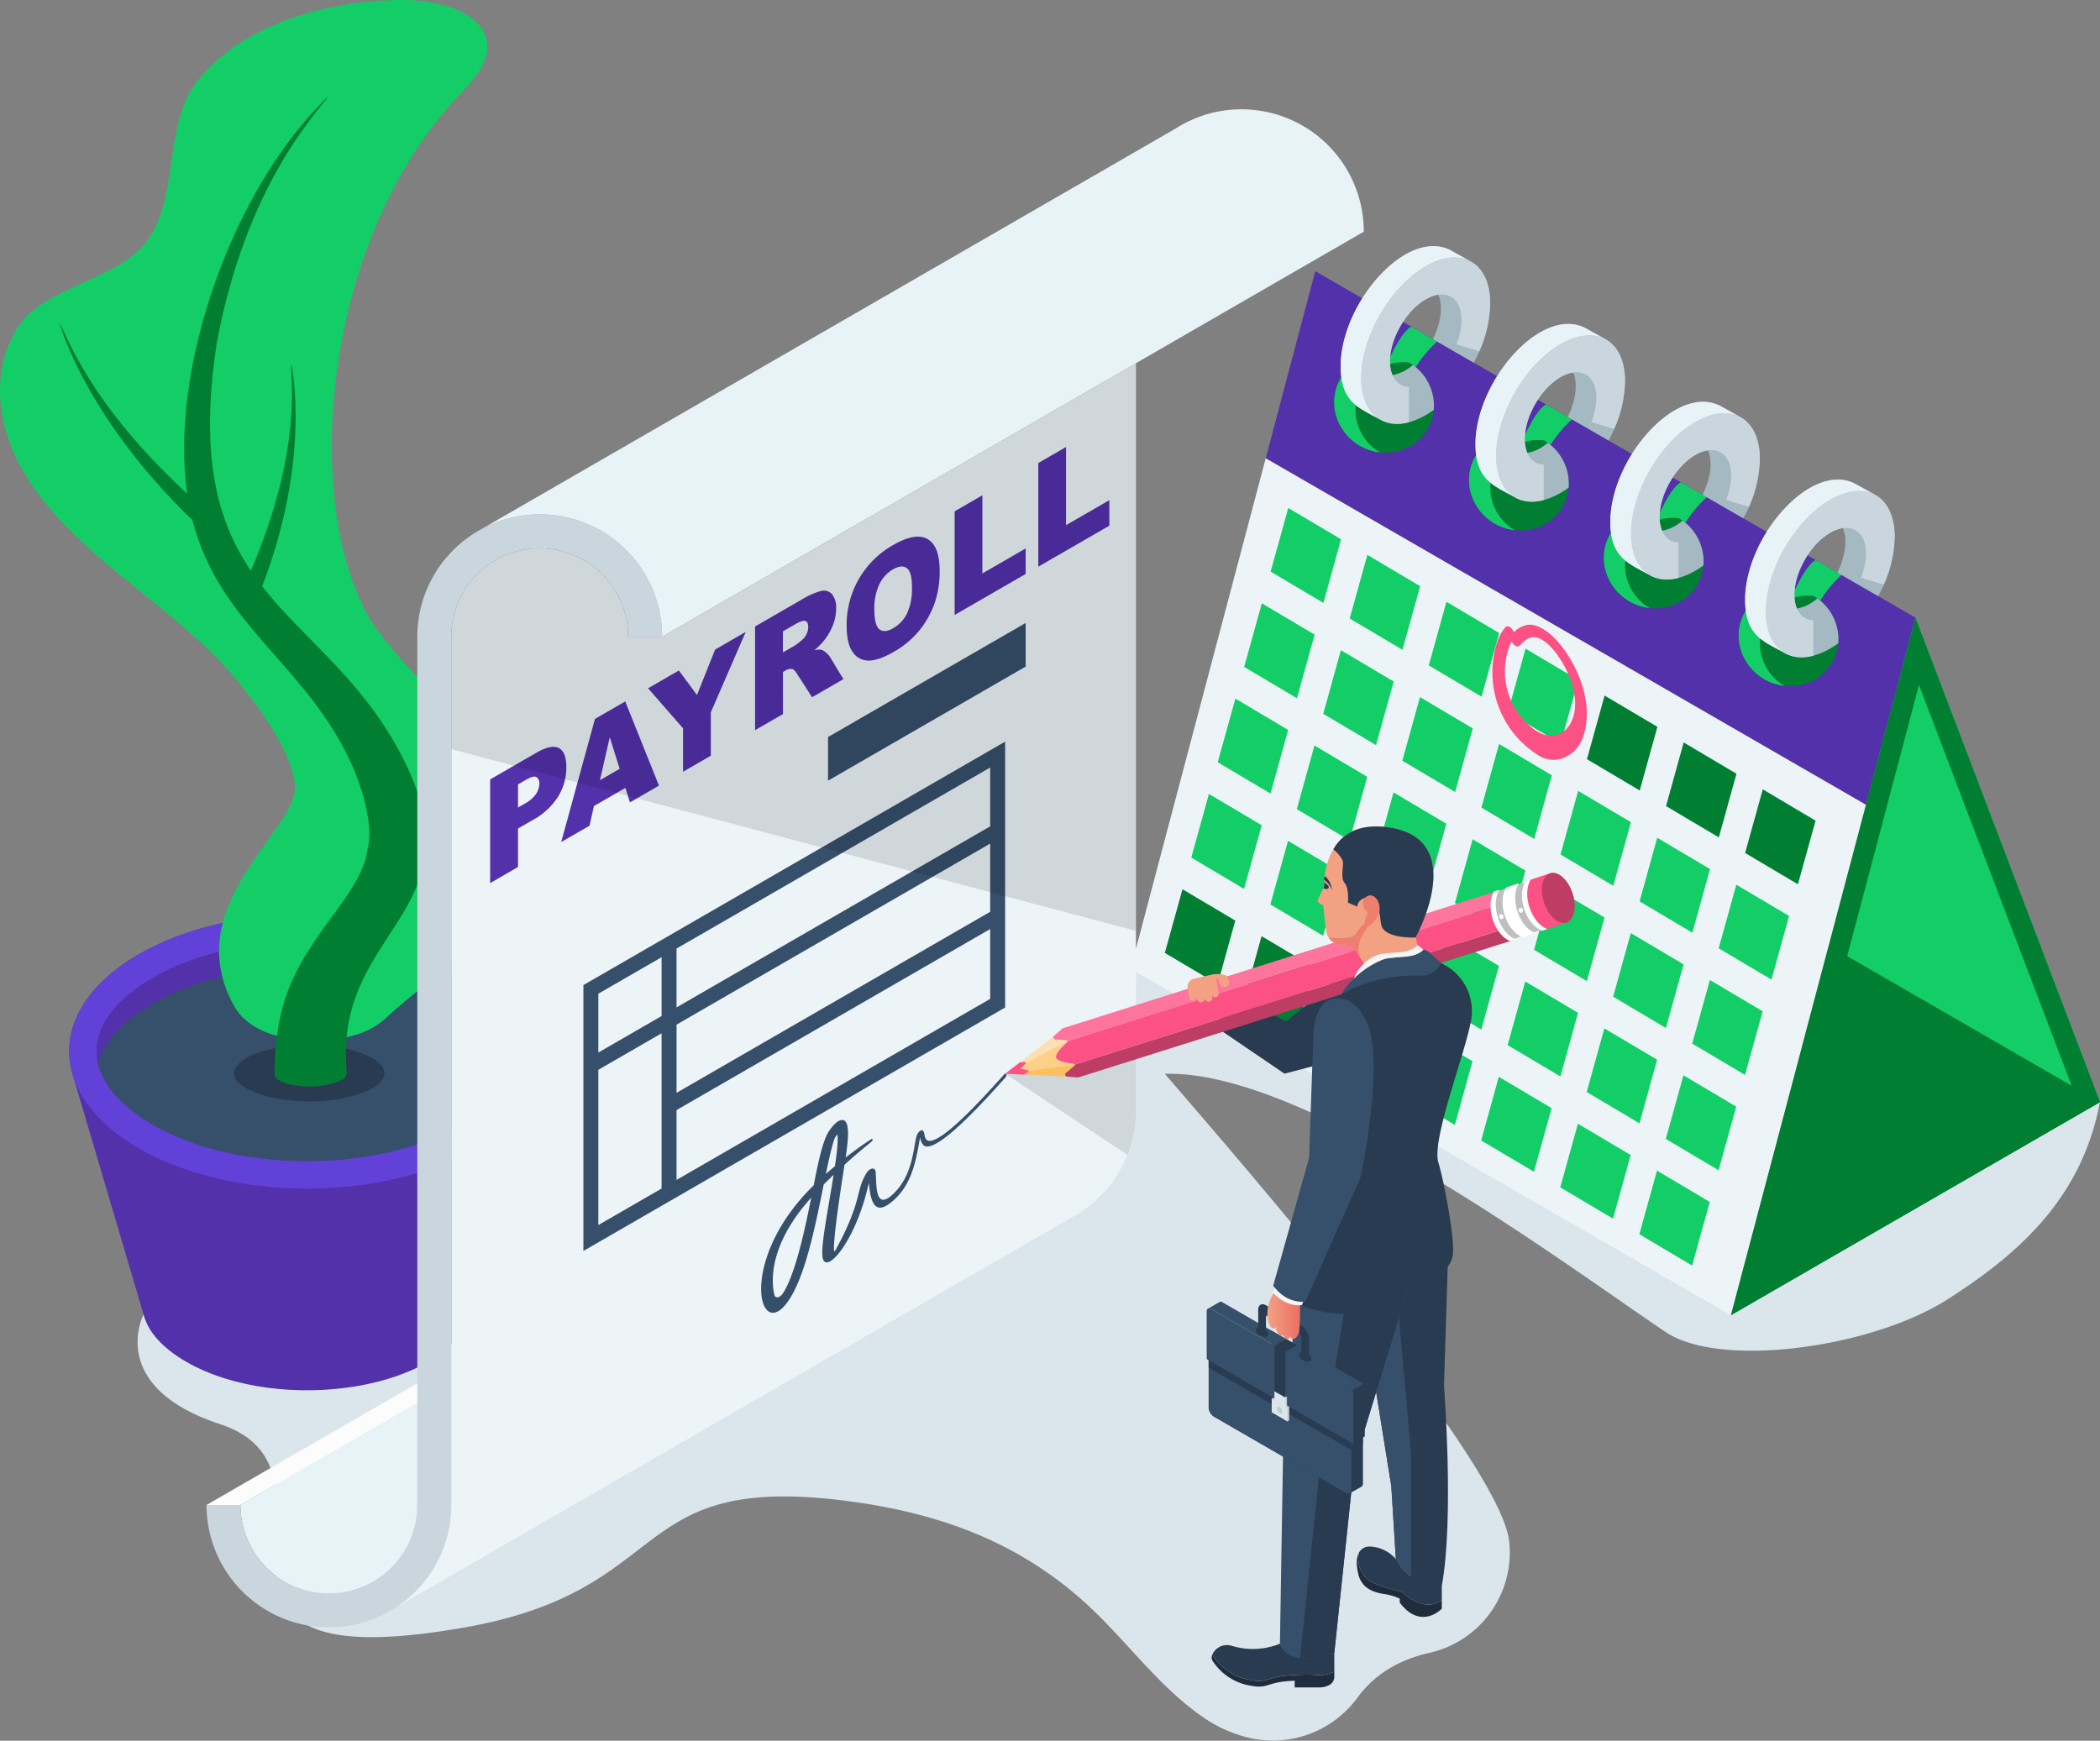 <svg xmlns="http://www.w3.org/2000/svg" xmlns:xlink="http://www.w3.org/1999/xlink" width="603.501" height="500.338" viewBox="0 0 603.501 500.338"><rect x="0" y="0" width="603.501" height="500.338" fill="#808080" stroke="none"/><defs><style>.a{fill:#dbe6ec;}.b{fill:#5331ab;}.c{fill:#6141d8;}.d{fill:#364f6b;}.e{fill:#293b50;}.f{fill:#13ce66;}.g{fill:#007f33;}.h{fill:#ecf4f8;}.i{fill:#3fc1c9;}.j{fill:#a5b9c2;}.k{fill:#cad6de;}.l{fill:#e8f3f8;}.m{fill:#fc5185;}.n{opacity:0.12;}.o{fill:#fcfcfc;}.p{fill:#ccc;}.q{fill:#fcc062;}.r{fill:#fd749d;}.s{fill:#fddfb1;}.t{fill:#fdd089;}.u{fill:#bd3d64;}.v{fill:#fff;}.w{fill:#bfbfbf;}.x{fill:#1f2c3c;}.y{fill:url(#a);}.z{fill:#f5f5f5;}.aa{fill:#ee7e6e;}.ab{fill:#c2cbce;}.ac{fill:url(#b);}.ad{fill:url(#c);}</style><linearGradient id="a" x1="-131.232" y1="0.456" x2="-132.567" y2="0.558" gradientUnits="objectBoundingBox"><stop offset="0" stop-color="#f3a183"/><stop offset="1" stop-color="#ec6f66"/></linearGradient><linearGradient id="b" x1="0" y1="0.5" x2="1" y2="0.5" xlink:href="#a"/><linearGradient id="c" x1="26.917" y1="-61.986" x2="27.925" y2="-61.986" xlink:href="#a"/></defs><g transform="translate(-0.373 -25.951)"><path class="a" d="M583.938,209.533,327.223,156.954,132.245,236.978,21.7,270.592s-10.86,20.7,22.014,31.531c42.33,13.945-23.018,74.922,70.387,58.393,61.636-10.906,45.456-45.174,111.3-36.117,25.116,3.455,47.017,11.445,66.006,28.246,12.419,10.987,21.95,25.271,35.8,34.387a38.5,38.5,0,0,0,12.493,5.306A30.086,30.086,0,0,0,370.626,380.6c4.536-6.131,11.211-10.61,20.469-12.727a29.551,29.551,0,0,0,23.144-31.025c-.028-.347-.06-.694-.1-1.043-2.5-23.6-81.23-113.774-98.951-134.38,40.35-1.371,115.042,54.846,143.963,74.228,15.682,10.509,58.972,4.521,80.684-9.234,22.625-14.335,39.055-30.577,44.1-56.883Z" transform="translate(19.936 133.19)"/><g transform="translate(0.373 25.951)"><path class="b" d="M11.408,202.983c-4.013-12.366,2.265-25.626,18.838-35.2,26.685-15.405,69.949-15.405,96.634,0,16.573,9.567,22.849,22.827,18.838,35.193-.042.153-19.76,66.875-19.842,67.117-5.635,22.889-55.05,30.389-82.051,14.8-6.78-3.916-11.005-8.652-12.213-13.578C31.488,270.974,11.45,203.144,11.408,202.983Z" transform="translate(9.652 106.507)"/><ellipse class="c" cx="68.331" cy="39.451" rx="68.331" ry="39.451" transform="translate(19.883 262.741)"/><path class="d" d="M74.6,223.3c16.894,0,32.656-3.729,44.385-10.5,10.37-5.988,16.081-13.476,16.081-21.084s-5.711-15.095-16.079-21.08c-11.729-6.772-27.492-10.5-44.383-10.5s-32.656,3.729-44.385,10.5c-10.37,5.988-16.081,13.476-16.081,21.084s5.711,15.095,16.081,21.08C41.941,219.573,57.7,223.3,74.6,223.3Z" transform="translate(13.616 110.473)"/><path class="e" d="M71.213,188.419c13.621-5.653,1.15-13.536-15.865-13.536-17.059,0-29.448,7.9-15.869,13.536C48.16,192.023,62.527,192.025,71.213,188.419Z" transform="translate(33.503 125.468)"/><path class="b" d="M14.134,191.72a15.632,15.632,0,0,0,.448,3.691c1.531-6.306,6.954-12.37,15.631-17.38,11.729-6.772,27.494-10.507,44.383-10.507s32.654,3.735,44.383,10.5c8.684,5.015,14.1,11.08,15.631,17.386a15.632,15.632,0,0,0,.448-3.691c0-7.615-5.707-15.1-16.079-21.084-11.729-6.772-27.487-10.5-44.383-10.5s-32.654,3.729-44.383,10.5C19.847,176.619,14.134,184.113,14.134,191.72Z" transform="translate(13.617 110.473)"/><path class="f" d="M6.062,159.664c6.8,12.651,18.241,22.932,29.958,32.507S60.042,211,69.259,222.436c7.926,9.831,14.734,20.223,15.849,28.9,1.654,12.834-33.941,34.3-17.374,63.921,3.174,5.675,10.916,9.341,19.425,9.341h7.333c6.621,0,12.808-2.267,16.821-6.052,12.735-12.009,36.282-25.358,36.282-48.987,0-27.649-32.953-50.4-42.088-67.753-18.4-34.945-11.6-107.54,26.524-148.237,4.227-4.513,9.055-9.563,8.307-15.341-1.156-9.031-14.359-12.389-24.86-12.274C93.231,26.191,69.725,33.3,57.161,49.19c-10.487,13.264-4.606,34.352-15.593,47.3-8.25,9.718-28.661,12.516-35.671,22.936C-2.213,131.485-.732,147.019,6.062,159.664Z" transform="translate(-0.373 -25.951)"/><path class="g" d="M92.843,231.746c2.819,6.248,5.953,16.484,4.84,22.972v-.03c-.787,2.866.2,6.185-8.835,18.519C77.641,288.421,71.607,297.258,70.7,317.445c-.012,2.192-.018,3.368-.018,3.368,0,1.94,4.5,3.509,10.227,3.509,3.892,0,10.755-1.295,10.469-3.967-.1-2.241-.266-3.616-.175-6.748.742-35.724,38.777-41.749,15.464-85.4-11.626-21.718-27.832-32.624-39.549-47.656,14.4-37.432,8.345-63.931,8.345-63.984-.284,4.324,3.4,24.559-11.606,59.5C54.341,161.958,49,143.512,54.1,110.412,62.7,64.5,83.232,44.067,86.162,39.65,58.3,66.361,40.405,118.4,45.566,153.924c-28.4-26.243-34.391-45.279-36.728-49.155.024.048,7.02,26.6,38.24,56.78C54.845,191.886,79.723,202.845,92.843,231.746Z" transform="translate(8.233 -12.023)"/></g><g transform="translate(325.302 96.701)"><path class="f" d="M353.114,253.226,300.066,113.978l-53.048,200.5Z" transform="translate(-74.542 -7.204)"/><path class="g" d="M247.016,266.979l106.1-61.256L275.136,160.7Z" transform="translate(-74.543 40.3)"/><path class="b" d="M180.74,118.392l172.478,99.58L367.45,164.18,194.972,64.6Z" transform="translate(-141.925 -57.406)"/><path class="g" d="M247.016,314.484l106.1-61.257-53.047-139.25Zm98.749-63.871L256.414,302.2,301.09,133.345Z" transform="translate(-74.543 -7.205)"/><path class="h" d="M161.493,237.987l172.474,99.58,38.819-146.715L200.308,91.273Z" transform="translate(-161.493 -30.288)"/><g transform="translate(9.823 75.263)"><path class="g" d="M249.055,156.743l15.171,9,5.073-18.289-15.171-9Z" transform="translate(-82.293 -57.583)"/><path class="g" d="M252.956,159.056l5.073-18.289-15.171-9-5.073,18.289Z" transform="translate(-93.751 -64.378)"/><path class="g" d="M241.686,152.373l5.073-18.289-15.17-9-5.073,18.289Z" transform="translate(-105.208 -71.173)"/><path class="f" d="M230.417,145.689,235.49,127.4l-15.171-9-5.073,18.289Z" transform="translate(-116.666 -77.968)"/><path class="f" d="M219.147,139.006l5.073-18.289-15.171-9-5.073,18.289Z" transform="translate(-128.124 -84.763)"/><path class="f" d="M207.878,132.322l5.073-18.289-15.171-9-5.073,18.289Z" transform="translate(-139.581 -91.558)"/><path class="f" d="M196.608,125.639l-15.17-9,5.073-18.289,15.17,9Z" transform="translate(-151.039 -98.353)"/><path class="f" d="M245.287,170.329l15.171,9,5.073-18.289-15.171-9Z" transform="translate(-86.124 -43.77)"/><path class="f" d="M249.187,172.642l5.073-18.289-15.171-9-5.073,18.289Z" transform="translate(-97.582 -50.565)"/><path class="f" d="M237.918,165.959l5.073-18.289-15.171-9-5.073,18.289Z" transform="translate(-109.04 -57.36)"/><path class="f" d="M226.648,159.275l5.073-18.289-15.171-9-5.073,18.289Z" transform="translate(-120.497 -64.155)"/><path class="f" d="M215.379,152.592l5.073-18.289-15.171-9-5.073,18.289Z" transform="translate(-131.955 -70.95)"/><path class="f" d="M204.109,145.908l5.073-18.289-15.171-9-5.073,18.289Z" transform="translate(-143.413 -77.745)"/><path class="f" d="M192.84,139.225l-15.171-9,5.073-18.289,15.171,9Z" transform="translate(-154.87 -84.54)"/><path class="f" d="M241.518,183.915l15.171,9,5.073-18.289-15.171-9Z" transform="translate(-89.956 -29.957)"/><path class="f" d="M245.419,186.228l5.073-18.289-15.17-9-5.073,18.289Z" transform="translate(-101.413 -36.752)"/><path class="f" d="M234.15,179.545l5.073-18.289-15.171-9-5.073,18.289Z" transform="translate(-112.871 -43.547)"/><path class="f" d="M222.88,172.861l5.073-18.289-15.171-9-5.073,18.289Z" transform="translate(-124.329 -50.342)"/><path class="f" d="M211.61,166.178l5.073-18.289-15.171-9-5.073,18.289Z" transform="translate(-135.786 -57.138)"/><path class="f" d="M200.341,159.494l5.073-18.289-15.171-9L185.17,150.5Z" transform="translate(-147.244 -63.933)"/><path class="f" d="M189.071,152.811l-15.171-9,5.073-18.289,15.171,9Z" transform="translate(-158.701 -70.728)"/><path class="f" d="M237.75,197.5l15.171,9,5.073-18.289-15.171-9Z" transform="translate(-93.787 -16.145)"/><path class="f" d="M241.651,199.814l5.073-18.289-15.171-9-5.073,18.289Z" transform="translate(-105.245 -22.94)"/><path class="f" d="M230.381,193.131l5.073-18.289-15.171-9-5.073,18.289Z" transform="translate(-116.702 -29.735)"/><path class="f" d="M219.112,186.447l5.073-18.289-15.171-9-5.073,18.289Z" transform="translate(-128.16 -36.53)"/><path class="i" d="M207.842,179.764l5.073-18.289-15.171-9-5.073,18.289Z" transform="translate(-139.618 -43.325)"/><path class="f" d="M196.573,173.08l5.073-18.289-15.171-9L181.4,164.083Z" transform="translate(-151.075 -50.12)"/><path class="f" d="M185.3,166.4l-15.171-9,5.073-18.289,15.171,9Z" transform="translate(-162.533 -56.915)"/><path class="f" d="M233.981,211.087l15.171,9,5.073-18.289-15.171-9Z" transform="translate(-97.618 -2.332)"/><path class="f" d="M237.882,213.4l5.073-18.289-15.171-9L222.712,204.4Z" transform="translate(-109.076 -9.127)"/><path class="f" d="M226.613,206.717l5.073-18.289-15.171-9-5.073,18.289Z" transform="translate(-120.534 -15.922)"/><path class="f" d="M215.343,200.033l5.073-18.289-15.171-9-5.073,18.289Z" transform="translate(-131.991 -22.717)"/><path class="i" d="M204.074,193.35l5.073-18.289-15.171-9L188.9,184.353Z" transform="translate(-143.449 -29.512)"/><path class="g" d="M192.8,186.666l5.073-18.289-15.17-9-5.073,18.289Z" transform="translate(-154.906 -36.307)"/><path class="g" d="M181.535,179.983l-15.171-9,5.073-18.289,15.171,9Z" transform="translate(-166.364 -43.102)"/></g><g transform="translate(53.333)"><g transform="translate(116.238 67.099)"><ellipse class="g" cx="13.914" cy="14.48" rx="13.914" ry="14.48" transform="translate(0 50.146) rotate(-60)"/><path class="f" d="M249.936,120.745a13.942,13.942,0,0,1,14.528-6.607l-.054-.01c1.464-2.938,3.366-6.718,5.844-8.359l7.464,4.3a36.6,36.6,0,0,0-6.149,7.361,15.274,15.274,0,0,0-1.855-1.317,13.906,13.906,0,0,0-13.687,6.726,14.191,14.191,0,0,0,5.282,19.112,14.919,14.919,0,0,1-5.788-1.914C248.593,136.038,246.094,127.4,249.936,120.745Z" transform="translate(-242.978 -82.65)"/><g transform="translate(7.017)"><path class="j" d="M249.056,128.867c0,10.521,5.578,12.011,11.245,15.226,4.142,2.408,9.085,1.15,13.211-1.234.782-.452,1.551-.956,2.311-1.5a14.445,14.445,0,0,0-6-12.9,12.3,12.3,0,0,1-5.873,2.922c-3.285-7.655,4.828-21.915,13.177-23.121,1.626,3.753.317,9.007-1.559,12.762L287.3,127.8a37.146,37.146,0,0,0,4.735-17.015c0-5.941-2.1-10.1-5.487-12.019-.012-.008-5.395-3-5.4-3C268.454,88.382,249.056,110.558,249.056,128.867Z" transform="translate(-249.056 -94.305)"/></g><g transform="translate(12.958 3.261)"><path class="k" d="M252,130.526c0,9.872,5.794,14.837,13.669,12.747V133.12c-3.2-.139-5.441-2.775-5.441-7.345,0-6.562,4.606-14.542,10.289-17.819s10.287-.623,10.287,5.939a19.026,19.026,0,0,1-1.47,6.962l6.57,1.99a35.068,35.068,0,0,0,3.132-13.7c0-11.81-8.293-16.6-18.519-10.692S252,118.717,252,130.526Z" transform="translate(-252.002 -95.922)"/></g></g><g transform="translate(77.492 44.732)"><ellipse class="g" cx="13.914" cy="14.48" rx="13.914" ry="14.48" transform="translate(0 50.146) rotate(-60)"/><path class="f" d="M230.722,109.654a13.945,13.945,0,0,1,14.528-6.607l-.055-.01c1.466-2.938,3.366-6.716,5.846-8.359l7.464,4.3a36.492,36.492,0,0,0-6.151,7.363,14.692,14.692,0,0,0-1.855-1.317,13.906,13.906,0,0,0-13.687,6.726,14.188,14.188,0,0,0,5.284,19.11,14.924,14.924,0,0,1-5.79-1.912C229.381,124.946,226.883,116.311,230.722,109.654Z" transform="translate(-223.765 -71.559)"/><g transform="translate(7.016)"><path class="j" d="M261.927,84.668c.012.008,5.393,3,5.4,3.007,3.39,1.92,5.489,6.078,5.489,12.017a37.148,37.148,0,0,1-4.737,17.015l-11.725-6.77c1.876-3.755,3.184-9.011,1.561-12.764-8.351,1.206-16.464,15.466-13.179,23.121a12.277,12.277,0,0,0,5.873-2.922,14.449,14.449,0,0,1,6,12.9c-.76.542-1.529,1.045-2.313,1.5-4.126,2.384-9.055,3.622-13.209,1.236-5.651-3.247-11.247-4.7-11.247-15.226C229.843,99.467,249.244,77.291,261.927,84.668Z" transform="translate(-229.843 -83.214)"/></g><g transform="translate(12.957 3.262)"><path class="k" d="M251.306,87.359c10.229-5.9,18.521-1.115,18.521,10.692a35.081,35.081,0,0,1-3.134,13.705l-6.568-1.992a19.047,19.047,0,0,0,1.468-6.962c0-6.56-4.6-9.222-10.287-5.939s-10.287,11.257-10.287,17.819c0,4.57,2.237,7.208,5.439,7.345v10.154c-7.875,2.091-13.669-2.876-13.669-12.747C232.789,107.627,241.078,93.264,251.306,87.359Z" transform="translate(-232.789 -84.832)"/></g></g><g transform="translate(38.746 22.366)"><ellipse class="g" cx="13.914" cy="14.48" rx="13.914" ry="14.48" transform="translate(0 50.145) rotate(-60)"/><path class="f" d="M211.511,98.563a13.945,13.945,0,0,1,14.528-6.607l-.054-.01c1.464-2.938,3.366-6.716,5.844-8.359l7.464,4.3a36.35,36.35,0,0,0-6.149,7.361,15.2,15.2,0,0,0-1.855-1.317,13.9,13.9,0,0,0-13.687,6.726,14.187,14.187,0,0,0,5.282,19.11,14.924,14.924,0,0,1-5.79-1.912C210.168,113.858,207.669,105.22,211.511,98.563Z" transform="translate(-204.552 -60.469)"/><g transform="translate(7.015)"><path class="j" d="M242.714,73.578c.012.006,5.395,3,5.407,3,3.388,1.92,5.487,6.078,5.487,12.017a37.153,37.153,0,0,1-4.735,17.017l-11.725-6.772c1.873-3.755,3.182-9.011,1.559-12.764-8.351,1.206-16.464,15.466-13.179,23.123a12.3,12.3,0,0,0,5.873-2.922,14.445,14.445,0,0,1,6,12.9c-.76.542-1.529,1.045-2.313,1.5-4.126,2.384-9.055,3.622-13.209,1.236-5.651-3.245-11.247-4.7-11.247-15.226C210.63,88.375,230.031,66.2,242.714,73.578Z" transform="translate(-210.63 -72.124)"/></g><g transform="translate(12.958 3.262)"><path class="k" d="M232.092,76.27c10.229-5.9,18.521-1.117,18.521,10.69a35.069,35.069,0,0,1-3.132,13.705l-6.57-1.99a19.027,19.027,0,0,0,1.47-6.962c0-6.562-4.606-9.224-10.289-5.941s-10.287,11.259-10.287,17.819c0,4.57,2.237,7.208,5.441,7.347v10.152c-7.877,2.091-13.669-2.874-13.669-12.745C213.577,96.536,221.864,82.173,232.092,76.27Z" transform="translate(-213.577 -73.741)"/></g></g><g transform="translate(0)"><ellipse class="g" cx="13.914" cy="14.48" rx="13.914" ry="14.48" transform="translate(0 50.145) rotate(-59.999)"/><path class="f" d="M192.3,87.473a13.942,13.942,0,0,1,14.528-6.607l-.054-.01c1.466-2.938,3.366-6.718,5.844-8.359l7.466,4.3a36.533,36.533,0,0,0-6.151,7.361,15.27,15.27,0,0,0-1.855-1.317,13.9,13.9,0,0,0-13.687,6.728,14.19,14.19,0,0,0,5.282,19.11,14.9,14.9,0,0,1-5.788-1.914C190.955,102.766,188.456,94.13,192.3,87.473Z" transform="translate(-185.34 -49.378)"/><g transform="translate(7.016 0)"><path class="j" d="M191.418,95.6c0,10.521,5.58,12.011,11.245,15.226,4.142,2.408,9.085,1.15,13.211-1.234.785-.452,1.553-.956,2.313-1.5a14.447,14.447,0,0,0-6-12.9,12.3,12.3,0,0,1-5.873,2.922c-3.285-7.655,4.828-21.915,13.179-23.121,1.623,3.753.315,9.007-1.561,12.762l11.725,6.772a37.145,37.145,0,0,0,4.735-17.015c0-5.941-2.1-10.1-5.487-12.019-.012-.008-5.393-3-5.4-3C210.817,55.11,191.418,77.286,191.418,95.6Z" transform="translate(-191.418 -61.033)"/></g><path class="l" d="M247.828,76.42c-3.317-1.716-7.8-1.353-12.737,1.494-10.229,5.9-18.519,20.266-18.519,32.073,0,5.887,2.061,10.031,5.4,11.973a.8.8,0,0,1-.091-.05c-5.651-3.243-11.247-4.7-11.247-15.224,0-18.31,19.4-40.487,32.085-33.108C242.726,73.584,246.7,75.795,247.828,76.42Z" transform="translate(-164.869 -49.757)"/><path class="l" d="M228.543,65.294c-3.313-1.674-7.768-1.3-12.669,1.527-10.227,5.907-18.513,20.27-18.513,32.075,0,5.889,2.061,10.033,5.395,11.973a.792.792,0,0,1-.091-.048c-5.669-3.215-11.247-4.7-11.247-15.226,0-18.31,19.4-40.485,32.082-33.108C223.51,62.493,227.339,64.617,228.543,65.294Z" transform="translate(-184.402 -61.033)"/><path class="l" d="M267.039,87.512c-3.319-1.716-7.8-1.355-12.739,1.494-10.227,5.9-18.513,20.266-18.513,32.071,0,5.889,2.061,10.033,5.395,11.973-.028-.012-.06-.032-.091-.048-5.649-3.243-11.247-4.7-11.247-15.226,0-18.31,19.4-40.485,32.083-33.108Z" transform="translate(-145.335 -38.482)"/><path class="l" d="M286.253,98.6c-3.317-1.716-7.8-1.353-12.737,1.494C263.287,106,255,120.361,255,132.173c0,5.887,2.061,10.027,5.395,11.969a1.008,1.008,0,0,1-.091-.05c-5.667-3.213-11.247-4.7-11.247-15.224,0-18.31,19.4-40.487,32.086-33.108C281.151,95.765,285.126,97.976,286.253,98.6Z" transform="translate(-125.803 -27.206)"/><g transform="translate(12.958 3.261)"><path class="k" d="M194.364,97.254c0,9.872,5.794,14.837,13.669,12.748V99.848c-3.2-.139-5.441-2.775-5.441-7.345,0-6.562,4.606-14.542,10.289-17.819s10.287-.623,10.287,5.939a19.064,19.064,0,0,1-1.468,6.962l6.568,1.992A35.085,35.085,0,0,0,231.4,75.871c0-11.81-8.291-16.6-18.519-10.692S194.364,85.447,194.364,97.254Z" transform="translate(-194.364 -62.65)"/></g></g></g><path class="m" d="M213.062,129.689a28.073,28.073,0,0,0,13.379,22.96c3.959,2.366,8,.918,10.529-1.783,2.779-2.965,3.8-8.65,2.858-14.367-1.779-10.787-10.694-22.549-16.882-21.437a7.628,7.628,0,0,0-3.757,2.077c-.417-1.218-1.642-2.237-2.466-1.335C214.282,118.47,212.866,124.161,213.062,129.689Zm4.671-7.93a14.835,14.835,0,0,1,.817-1.984c.522,1.121,1.69,1.966,2.481,1.111,1.041-1.121,2.085-2.126,3.533-2.287,5.078-.565,12.659,11.6,12.233,19.743-.236,4.515-2.279,7.371-5.264,8.285-2.84.869-5.6-.47-8.625-3.35A20.727,20.727,0,0,1,217.733,121.759Z" transform="translate(-109.082 -6.177)"/></g><path class="l" d="M85.457,225.9v29.341a25.406,25.406,0,1,1-50.813,0Z" transform="translate(34.843 203.289)"/><path class="h" d="M269.5,77.715V292.327a35.2,35.2,0,0,1-19.112,31.279L56.756,435.369A35.174,35.174,0,0,0,72.742,405.9V156.338a25.406,25.406,0,0,1,50.813,0h9.769Z" transform="translate(57.324 52.628)"/><g transform="translate(141.232 154.431)"><path class="b" d="M70.22,141.766l13.256-7.653q4.329-2.5,6.486-1.367t2.156,5.524a15.992,15.992,0,0,1-2.349,8.41,19.47,19.47,0,0,1-7.173,6.681L78.23,155.88v11.058l-8.01,4.624Zm8.01,8.079,1.952-1.129a9.162,9.162,0,0,0,3.239-2.793,5.377,5.377,0,0,0,.934-2.908,2.081,2.081,0,0,0-.809-1.91q-.811-.508-3.045.782L78.23,143.2Z" transform="translate(-70.22 -46.213)"/><path class="b" d="M98.8,150.773,89.745,156l-1.258,5.645-8.141,4.7,9.7-35.4,8.7-5.022,9.7,24.2-8.351,4.822Zm-1.654-5.487L94.3,136.218l-2.819,12.338Z" transform="translate(-59.926 -52.786)"/><path class="b" d="M92.722,132.22l8.857-5.114,5.2,7.05,5.211-13.06,8.809-5.086-10.033,23.111V151.6l-7.992,4.614V143.733Z" transform="translate(-47.342 -62.868)"/><path class="b" d="M107.971,150.231v-29.8l13.29-7.674a21.241,21.241,0,0,1,5.651-2.529,3.148,3.148,0,0,1,3.15.893,5.955,5.955,0,0,1,1.2,4.136,13.012,13.012,0,0,1-.916,4.808,17.354,17.354,0,0,1-2.519,4.37,19.625,19.625,0,0,1-2.8,2.8,5.169,5.169,0,0,1,2.077-.1,3.821,3.821,0,0,1,1.275.829,5.294,5.294,0,0,1,1.117,1.208l3.862,6.4-9.011,5.2-4.263-6.645q-.808-1.3-1.442-1.464a2.739,2.739,0,0,0-1.954.438l-.7.407v12.092Zm8.01-22.347,3.362-1.942a19.733,19.733,0,0,0,2.111-1.625,4.81,4.81,0,0,0,1.295-1.682,4.658,4.658,0,0,0,.5-2.017q0-1.443-.791-1.759t-2.975.946l-3.5,2.021Z" transform="translate(-31.839 -68.838)"/><path class="b" d="M121.02,127.987a26.289,26.289,0,0,1,13.326-23.121q6.44-3.718,9.928-1.736t3.485,9.176a27.716,27.716,0,0,1-1.523,9.446,26.246,26.246,0,0,1-4.4,7.744,25.831,25.831,0,0,1-7.173,6q-4.365,2.52-7.226,2.565a5.359,5.359,0,0,1-4.638-2.4Q121.02,133.212,121.02,127.987Zm7.974-4.564q0,4.513,1.452,5.645t3.953-.309a10.081,10.081,0,0,0,3.979-4.229,17.288,17.288,0,0,0,1.408-7.744q0-4.208-1.47-5.3t-3.987.361a10.038,10.038,0,0,0-3.872,4.209A16,16,0,0,0,128.994,123.424Z" transform="translate(-18.572 -76.665)"/><path class="b" d="M136.409,101.147l7.974-4.6V119l12.445-7.183v7.337l-20.419,11.79Z" transform="translate(-2.926 -82.66)"/><path class="b" d="M148.332,94.263l7.974-4.6v22.46l12.445-7.185v7.337l-20.419,11.79Z" transform="translate(9.196 -89.659)"/></g><path class="n" d="M181.2,174.528V193.9a34.97,34.97,0,0,1-2.468,12.945l-35.125-23.327Z" transform="translate(145.625 151.057)"/><path class="d" d="M175.167,114.739v12.54l-56.8,32.791V147.53Z" transform="translate(119.967 90.27)"/><path class="d" d="M204.71,131.653l-121.2,69.975h0v76.42l121.2-69.973Zm-98.729,61.961v16.912L87.8,221.021V204.109ZM87.8,225.98l18.176-10.495v44.629L87.8,270.609Zm112.61-20.385-90.138,52.041V237.56l90.138-52.041Zm0-25.035L110.277,232.6V213l90.138-52.041Zm0-24.555-90.138,52.041v-16.91l90.138-52.043Z" transform="translate(84.523 107.467)"/><path class="d" d="M178.639,179.231c-5.528,6.171-21.381,23.92-22.76,17.8-.054-.248-.1-.524-.159-.823-.411-1.942-1.863-.514-2.226.754-.91,3.174-1,10.7-6.165,16.057-5.939,6.143-5.268-2.1-5.582-5.8-.119-1.4-1.642-1.242-2.6.288-3.3,5.276-1.047,7.813-9.011,22.319-.782,1.426-.559-4.237,2.666-24.674,3.618-3.3,5.975-5.149,7.788-6.655a.741.741,0,0,0,.28-.549c-.01-.208-.161-.278-.343-.167-.095.069-2.886,1.791-7.409,5.3.569-3.941,1.7-11.4-1.335-10.741-1.26.258-2.45,1.728-3.519,3.253-2.011,3.053-3.632,12.05-4.322,15.478-26.138,25.5-12.546,55.052-2.305,21.861,2.13-6.867,3.816-15.353,5.181-22.1.7-.7,1.821-1.8,2.848-2.779-1.763,11.14-3.894,21.242-3.082,24.14,1.258,4.33,9.628-5.463,13.213-21.865.436,5.082,1.515,9.392,6.074,5.9,6.1-4.679,7.4-11.675,8.646-19a4.049,4.049,0,0,0,.954,2.313c3.457,3.086,18.41-13.685,23.593-19.5C179.671,179.37,179.248,178.554,178.639,179.231Zm-66,63.318c-.922-3.848-1.611-14.385,10.59-27.937-1.143,5.673-4.171,21.482-8.125,27.49C114.228,243.433,112.9,243.664,112.639,242.549Zm14.794-34.731c1.948-9.5,2.65-10.5,2.67-10.511.085-.121.335-.506.625-.863.373,1.759-.363,6.956-.682,9.119C129.214,206.259,128.347,207,127.433,207.818Z" transform="translate(110.274 155.58)"/><g transform="translate(59.718 173.793)"><path class="k" d="M64.975,419.174A35.214,35.214,0,0,1,29.8,384h9.769a25.406,25.406,0,0,0,50.813,0V134.435a35.175,35.175,0,1,1,70.35,0h-9.769a25.406,25.406,0,1,0-50.813,0V384A35.215,35.215,0,0,1,64.975,419.174Z" transform="translate(-29.8 -99.26)"/></g><path class="o" d="M90.384,223.109v5.637L39.568,258.086H29.8C94.446,220.763,90.187,223.222,90.384,223.109Z" transform="translate(29.917 200.447)"/><path class="p" d="M59.85,223.108l-.01,0v0Z" transform="translate(60.46 200.448)"/><path class="l" d="M322.685,76.706,121.036,193.128a35.162,35.162,0,0,0-52.194-30.771L268.519,47.117a35.15,35.15,0,0,1,54.166,29.589Z" transform="translate(69.611 15.838)"/><g transform="translate(289.233 263.511)"><g transform="translate(61.383 37.908)"><path class="e" d="M212.735,162.545c-3.741,5.861-19.4,18.156-19.4,18.156l-12.477-7.151c-4.7,3.19-7.45,6.4-6.687,9.369l18.765,12.764,38.5-10.077C230.53,184.218,215.548,166.861,212.735,162.545Z" transform="translate(-174.045 -162.545)"/></g><g transform="translate(0 12.076)"><g transform="translate(0 6.452)"><path class="q" d="M163.579,177.692l.026,0h0a.324.324,0,0,1-.109.317l-2.452,2.079a.622.622,0,0,0,.339,1.075h0l-12.443-.607-5.306-.264,19.895-2.589Z" transform="translate(-143.582 -127.769)"/><path class="r" d="M278.149,152.935,153.157,192.418l-2.47,2.146h0a.621.621,0,0,0,.343,1.073l3.2.284a.323.323,0,0,1,.27.2l124.833-39.432Z" transform="translate(-136.62 -152.935)"/><path class="s" d="M161.439,175.144l.024-.014h0a.322.322,0,0,0-.272-.2l-3.2-.284a.621.621,0,0,1-.345-1.073h0l-9.815,7.671-4.2,3.219,17.761-9.3Z" transform="translate(-143.582 -131.948)"/><path class="t" d="M161.464,174.348h0a.332.332,0,0,1-.095.355c-1.162,1.022-3.5,3.247-3.144,4.362s3.561,1.6,5.1,1.761a.323.323,0,0,1,.272.228l.01.03-.026,0-19.945,2.6,17.789-9.315Z" transform="translate(-143.582 -131.165)"/><path class="m" d="M149.077,180.935l1.135-.9a.218.218,0,0,0,.077-.242.212.212,0,0,0-.167-.147l-1.783-.335a.18.18,0,0,1-.141-.123.183.183,0,0,1,.044-.184l1.262-1.3a.218.218,0,0,0,.054-.22.223.223,0,0,0-.2-.153l-1.412.006-4.336,3.319Z" transform="translate(-143.608 -128.128)"/><path class="u" d="M279.749,158.137,154.93,197.565h0a.322.322,0,0,1-.109.317l-2.452,2.079a.622.622,0,0,0,.339,1.075l3.221.218L280.9,161.779Z" transform="translate(-134.906 -147.646)"/><path class="m" d="M278.959,154.795,154.126,194.227a.331.331,0,0,1-.095.355c-1.162,1.022-3.5,3.247-3.144,4.362s3.561,1.6,5.1,1.761a.323.323,0,0,1,.272.228l.01.03,124.819-39.428Z" transform="translate(-136.244 -151.044)"/></g><g transform="translate(139.479 0)"><path class="m" d="M223.142,166.767l6.583-2.186-4.706-14.171-6.583,2.186-.852,4.985,2.23,5.959Z" transform="translate(-207.877 -149.051)"/><g transform="translate(0 3.136)"><path class="v" d="M219.538,168.356q.986-.321,1.97-.645c.135.073.274.139.411.2l3.652-1.2c-.139-.062-.276-.129-.411-.2l1.972-.645q.2.106.411.2l1.519-.5c-4.646-1.9-7.323-9.912-4.727-14.278-.5.165-1,.329-1.5.492q-.112.2-.212.411l-1.952.641c.067-.141.139-.278.214-.411l-3.61,1.184c-.075.133-.147.27-.216.411l-1.95.639c.069-.139.141-.276.216-.411l-1.5.494c-2.644,4.346-.01,12.366,4.606,14.316q.759-.248,1.519-.5C219.81,168.5,219.673,168.431,219.538,168.356Z" transform="translate(-212.77 -151.291)"/></g><path class="w" d="M220.75,166.336c-4.241-2.142-6.639-9.408-4.451-13.693l-1.95.641c-2.2,4.279.194,11.55,4.429,13.7Q219.764,166.661,220.75,166.336Z" transform="translate(-212.01 -146.78)"/><path class="w" d="M223.559,165.412c-4.255-2.12-6.673-9.38-4.511-13.673q-.974.321-1.95.639c-2.172,4.29.24,11.554,4.489,13.679Z" transform="translate(-209.197 -147.699)"/><path class="v" d="M214.423,156.259a.744.744,0,0,0,.46,1.4.753.753,0,0,0-.46-1.4Z" transform="translate(-211.519 -143.13)"/><path class="v" d="M217.2,155.356a.744.744,0,0,0,.464,1.4.752.752,0,0,0-.464-1.4Z" transform="translate(-208.699 -144.048)"/><ellipse class="u" cx="4.311" cy="7.466" rx="4.311" ry="7.466" transform="matrix(0.949, -0.315, 0.315, 0.949, 13.05, 2.717)"/></g></g><g transform="translate(59.362 106.917)"><g transform="translate(41.699 100.048)"><path class="e" d="M204.731,250l13.207,7.623v4.1a6.1,6.1,0,0,1-5.27,1.178,11.724,11.724,0,0,1-5.959-3.4s-7.946-1.9-10.035-3.606a7.885,7.885,0,0,1-2.519-7.8l.006-.012a3.31,3.31,0,0,1,2.833-1.7A10.208,10.208,0,0,1,204.731,250Z" transform="translate(-193.511 -246.374)"/><path class="x" d="M194.133,253.334l0,0a6.711,6.711,0,0,0,.672,1.867c1.458,2.719,4.074,3.5,6.621,3.937a16.017,16.017,0,0,1,4.632,1.347v1.141c6.111,8.083,12.088,1.753,12.088,1.753v-2.525a6.1,6.1,0,0,1-5.27,1.178,11.724,11.724,0,0,1-5.959-3.4s-7.946-1.9-10.035-3.606a7.9,7.9,0,0,1-2.523-7.8C194.308,247.308,193.108,249.2,194.133,253.334Z" transform="translate(-193.72 -245.507)"/></g><path class="e" d="M196.147,248.244l5.026,31.251,1.3,20.947c3.481,7.948,13.207,7.625,13.207,7.625,3.59-19.124.629-57.49.629-57.49l1.105-35.423-9.491-18.39-8.047,24.668Z" transform="translate(-149.554 -196.764)"/><path class="d" d="M196.147,236.11l5.026,31.251,1.3,20.947a11.556,11.556,0,0,0,4.195,5.026c.048.034.1.063.141.095V257.6L202.5,208.7c-.861.216-1.734.411-2.62.6Z" transform="translate(-149.554 -184.63)"/><g transform="translate(0 127.991)"><path class="e" d="M173.251,263.1a4.63,4.63,0,0,1,5.4-2.3,20.728,20.728,0,0,0,13.917-.579c3.1,6.018,15.627,2.694,15.627,2.694v5.344a9.751,9.751,0,0,1-3.729.988c-1.357.125-2.406-.432-9.384.089s-5.838,2.559-12.348,1.033a16.034,16.034,0,0,1-9.61-7C173.164,263.281,173.207,263.19,173.251,263.1Z" transform="translate(-172.962 -260.23)"/><path class="x" d="M173.2,263.406a16.043,16.043,0,0,0,9.612,7c6.512,1.525,5.368-.514,12.346-1.035.623-.046,1.2-.083,1.73-.115V271.2h7.145a5.649,5.649,0,0,0,2.491-.557,2.694,2.694,0,0,0,1.748-2.349v-1.617a9.666,9.666,0,0,1-3.729.99c-1.357.125-2.406-.432-9.386.089s-5.834,2.559-12.346,1.035a16.05,16.05,0,0,1-9.612-7.006A2.051,2.051,0,0,0,173.2,263.406Z" transform="translate(-173.043 -258.645)"/></g><path class="d" d="M187.748,209.4l-4.041,45.4-.942,57.115s1.347,7.23,15.627,2.694l5.756-54.555L219.674,209.4Z" transform="translate(-163.16 -183.918)"/><path class="e" d="M192.078,260.047,186.252,316c2.279.28,5.447-.006,9.835-1.4l5.756-54.556L217.368,209.4s-27.262,2.8-31.987.71l-.349,3.9a35.6,35.6,0,0,0,13.718,3.124Z" transform="translate(-160.855 -183.917)"/></g><path class="e" d="M184.778,258.56c17.805,8.48,36.889-1.664,36.889-1.664L220.6,237.9l4.233,17.243s5.052-1.482,5.59-6.33-2.567-21.052-4.177-26.4c-2.009-6.689,7.9-31.68,9.444-41.1a15.048,15.048,0,0,0-7.315-15.47c-7.942-4.586-6.169-3.561-7.776-4.489l-24.456,13.986-5.439,14.9c-.1,13.457,0,24.466-2.243,41.072Z" transform="translate(-101.751 -125.846)"/><g transform="translate(89.805)"><path class="y" d="M189.619,166.341a.346.346,0,0,1,.171.268c.089.962.524,5.582.843,7.391a4.547,4.547,0,0,0,3.866,3.707l2.809.381a2.059,2.059,0,0,1,1.452.922l3.729,5.739,14.694-5.491-.885-3.6s16.067-29.109-8.726-31.763c-12.493-1.339-16.65,6.784-17.62,15.418a.867.867,0,0,0,.032.345l.27.891-2.043,4.207a.715.715,0,0,0,.282.932Z" transform="translate(-188.139 -143.748)"/><path class="e" d="M190.377,150.3v0a10.521,10.521,0,0,1,2.632,3.128c.538,1.414-.754,4.971.6,6.532s.96,5.675.96,5.675l2.678,1.129a2.9,2.9,0,0,1,3.368-2.519c3.015.363,2.761,3.394,3.505,7.637s9.9,3.771,9.9,3.771,16.067-29.109-8.726-31.763C197.478,143.055,192.924,145.922,190.377,150.3Z" transform="translate(-185.863 -143.748)"/><path class="d" d="M203.934,164.007c-4,1.218-9.987,5.756-12.433,10.16a43.655,43.655,0,0,1,22.976-5.368,6,6,0,0,0,5.681-3.672c-2.844-2.4-3.376-3.493-5.076-3.846h0s-.508,1.186-3.568,1.861C210.172,163.438,205.4,163.557,203.934,164.007Z" transform="translate(-184.721 -125.923)"/><path class="z" d="M200.425,163.371c1.47-.45,6.236-.569,7.581-.865a7.516,7.516,0,0,0,2.93-1.186,1.963,1.963,0,0,0,.637-.676l1.672,1.283a1.94,1.94,0,0,1-.635.676,7.534,7.534,0,0,1-2.928,1.186c-1.345.3-6.113.415-7.585.865a24.825,24.825,0,0,0-8.791,5.631A11.753,11.753,0,0,1,200.425,163.371Z" transform="translate(-182.885 -126.569)"/><path class="aa" d="M197.668,164.533a11.888,11.888,0,0,1,2.438-3.047,5.737,5.737,0,0,1,.829-2.7c.135-.206-.129-.458-.573-.908a3.048,3.048,0,0,1-.686-2.96,1.955,1.955,0,0,1,.635-.811c1.894-1.49,3.531.4,3.89,1.992a4.7,4.7,0,0,1-.482,3.638,7.312,7.312,0,0,1-2.273,2.5,2.861,2.861,0,0,0-.869.883c-1.557,2.412-3.263,5.6-1.686,8.549l-1.72-2.646a2.059,2.059,0,0,0-1.452-.922l-2.809-.381a4.562,4.562,0,0,1-3.209-2.035S196.387,166.544,197.668,164.533Z" transform="translate(-186.55 -133.766)"/><path class="e" d="M188.945,153.508l.885.169a.568.568,0,0,0,.522-.944,11.162,11.162,0,0,0-1.172-1.071h0a2.235,2.235,0,0,1-.129,1.625Z" transform="translate(-187.319 -135.7)"/><path class="e" d="M189.049,151.934a5.43,5.43,0,0,1,2.241,2.936s-.121-2.761-2.089-4.052C189.144,151.188,189.091,151.559,189.049,151.934Z" transform="translate(-187.213 -136.558)"/></g><g transform="translate(57.925 136.591)"><path class="e" d="M175.957,218.915l-3.342,1.882,0,13.548a3.318,3.318,0,0,0,1.5,2.606L212.1,258.888a1.035,1.035,0,0,0,1.085.087l3.291-1.853a1.036,1.036,0,0,0,.47-.986V242.587Z" transform="translate(-172.046 -203.917)"/><path class="e" d="M196.279,230.856V232.5l-3.34,1.789v-1.964l.23.131a.216.216,0,0,0,.258,0Z" transform="translate(-151.379 -191.776)"/><path class="e" d="M208.44,231.537V245.91a.212.212,0,0,1-.127.222l-3.261,1.876a.213.213,0,0,1-.256,0L181.5,234.554V215.567l26.58,15.347A.718.718,0,0,1,208.44,231.537Z" transform="translate(-163.006 -207.32)"/><path class="d" d="M172.668,227.267l41.453,23.938c.186.107.337.02.337-.2l0-14.373a.717.717,0,0,0-.359-.621l-40.691-23.5a.72.72,0,0,0-1.079.623v13.542A.752.752,0,0,0,172.668,227.267Z" transform="translate(-172.331 -210.52)"/><path class="d" d="M213.606,243.52v13.548c0,.962-.674,1.349-1.5.871L174.115,236a3.318,3.318,0,0,1-1.5-2.606l0-13.548Z" transform="translate(-172.046 -202.968)"/><path class="e" d="M213.6,243.52v1.964a2.154,2.154,0,0,1-.682-.256l-40.31-23.279v-2.1Z" transform="translate(-172.044 -202.968)"/><path class="d" d="M217.2,235.071l-3.342,1.88-23.238-13.417L173.2,213.477a.7.7,0,0,0-.659-.03l3.223-1.857a.711.711,0,0,1,.74-.014l14.113,8.149Z" transform="translate(-172.119 -211.478)"/><path class="e" d="M188.967,221.029c-.313.538-1.323.54-2.259,0s-1.442-1.416-1.131-1.956,1.323-.54,2.261,0S189.28,220.488,188.967,221.029Z" transform="translate(-158.957 -204.169)"/><path class="e" d="M182.822,217.487c-.313.54-1.325.54-2.261,0s-1.442-1.416-1.129-1.956,1.323-.54,2.259,0S183.132,216.946,182.822,217.487Z" transform="translate(-165.206 -207.77)"/><path class="e" d="M194.3,221.892c-.131,4.828.226,5.391-.216,5.651-.615.4-2.055-.407-2.021-1.166l0,0c0-.524,0,1.9,0-5.126,0-1.16-.736-.845-9.4-6.076a.5.5,0,0,0-.756.438c-.034,4.55.064,4.368-.071,4.6-.4.684-2.206-.141-2.168-1.016l0,0,0-5.746c0-1.428,1.01-2.011,2.249-1.3l10.134,5.85A4.992,4.992,0,0,1,194.3,221.892Z" transform="translate(-164.87 -211.111)"/><path class="e" d="M188.42,218.6l-3.3,1.905-3.111-1.8,3.3-1.905Z" transform="translate(-162.496 -206.066)"/><g transform="translate(18.678 27.59)"><path class="ab" d="M186.625,231.687l-.511.3-4.009-2.909-.511-3.618.511-.3,4.521,2.612Z" transform="translate(-181.592 -225.159)"/><path class="a" d="M186.113,231.834l-4.521-2.612v-3.916l4.521,2.612Z" transform="translate(-181.592 -225.009)"/><g transform="translate(1.51 2.592)"><path class="ab" d="M182.341,226.98a1.66,1.66,0,0,0,.75,1.3c.415.24.752.046.752-.434a1.655,1.655,0,0,0-.752-1.3C182.678,226.307,182.341,226.5,182.341,226.98Z" transform="translate(-182.341 -226.444)"/></g></g><g transform="translate(19.449 25.526)"><path class="ab" d="M185.606,226.017l-3.259-1.882-.372.215,3.259,4.5.372-.215Z" transform="translate(-181.975 -224.135)"/><path class="a" d="M185.234,226.123l-3.259-1.882v2.623l3.259,1.882Z" transform="translate(-181.975 -224.027)"/></g><path class="e" d="M185.118,219.541v13.129L182,230.886v-13.14Z" transform="translate(-162.497 -205.106)"/></g><path class="ac" d="M190.148,221.3a3.246,3.246,0,0,1-1.1,2.251.838.838,0,0,1-1.057.115,1.6,1.6,0,0,1-.518-.615,4.161,4.161,0,0,1-.29.547c-.137.179-.4.351-.93.052a2.076,2.076,0,0,1-.762-1.024c-.016.052-.421.514-1.252-.184a4.016,4.016,0,0,1-.744-1.4,3.8,3.8,0,0,1-.145-.95c-.024.67-.327.823-.98.559-.734-.3-1.135-1.787-1.208-2.2a10.463,10.463,0,0,1,2.192-8.555l6.939,2.979A69.154,69.154,0,0,1,190.148,221.3Z" transform="translate(-105.611 -76.488)"/><path class="z" d="M190.113,216.586l2.065-6.119c-3.1-1.016-7.587-2.837-8.406-3.041l-2,5.617C184.472,215.878,187.459,216.913,190.113,216.586Z" transform="translate(-104.805 -79.007)"/><path class="d" d="M193.384,177.877c-.452,12.056-1.238,36.143-1.238,36.143l-10.34,36.819c2.767,3.7,6.147,4.836,9.208,4.6L206.884,219.8s7.9-36.625.924-46.325c0,0-2.781-6.07-8.642-5.139C193.7,169.209,193.384,177.877,193.384,177.877Z" transform="translate(-104.772 -118.844)"/><path class="ad" d="M181,165.443l.464,1.357a1.351,1.351,0,1,1-2.577.811l-.46-1.353-.569.179.682,3.806a1.021,1.021,0,0,1-2,.423l.165.766a1.092,1.092,0,0,1-2.136.454l-.065-.3a1.093,1.093,0,1,1-2.138.458l-.167-.8a1.042,1.042,0,0,1-.8,1.238,1.053,1.053,0,0,1-1.238-.8l-.365-1.732s-1.031-3.158,1.69-3.85l4.6-1.031C177.491,164.636,179.8,164.618,181,165.443Z" transform="translate(-117.174 -122.372)"/></g><path class="n" d="M261.443,77.715V240.9L64.683,188.637v-32.3a25.406,25.406,0,0,1,50.813,0h9.769Z" transform="translate(65.383 52.628)"/></g></svg>